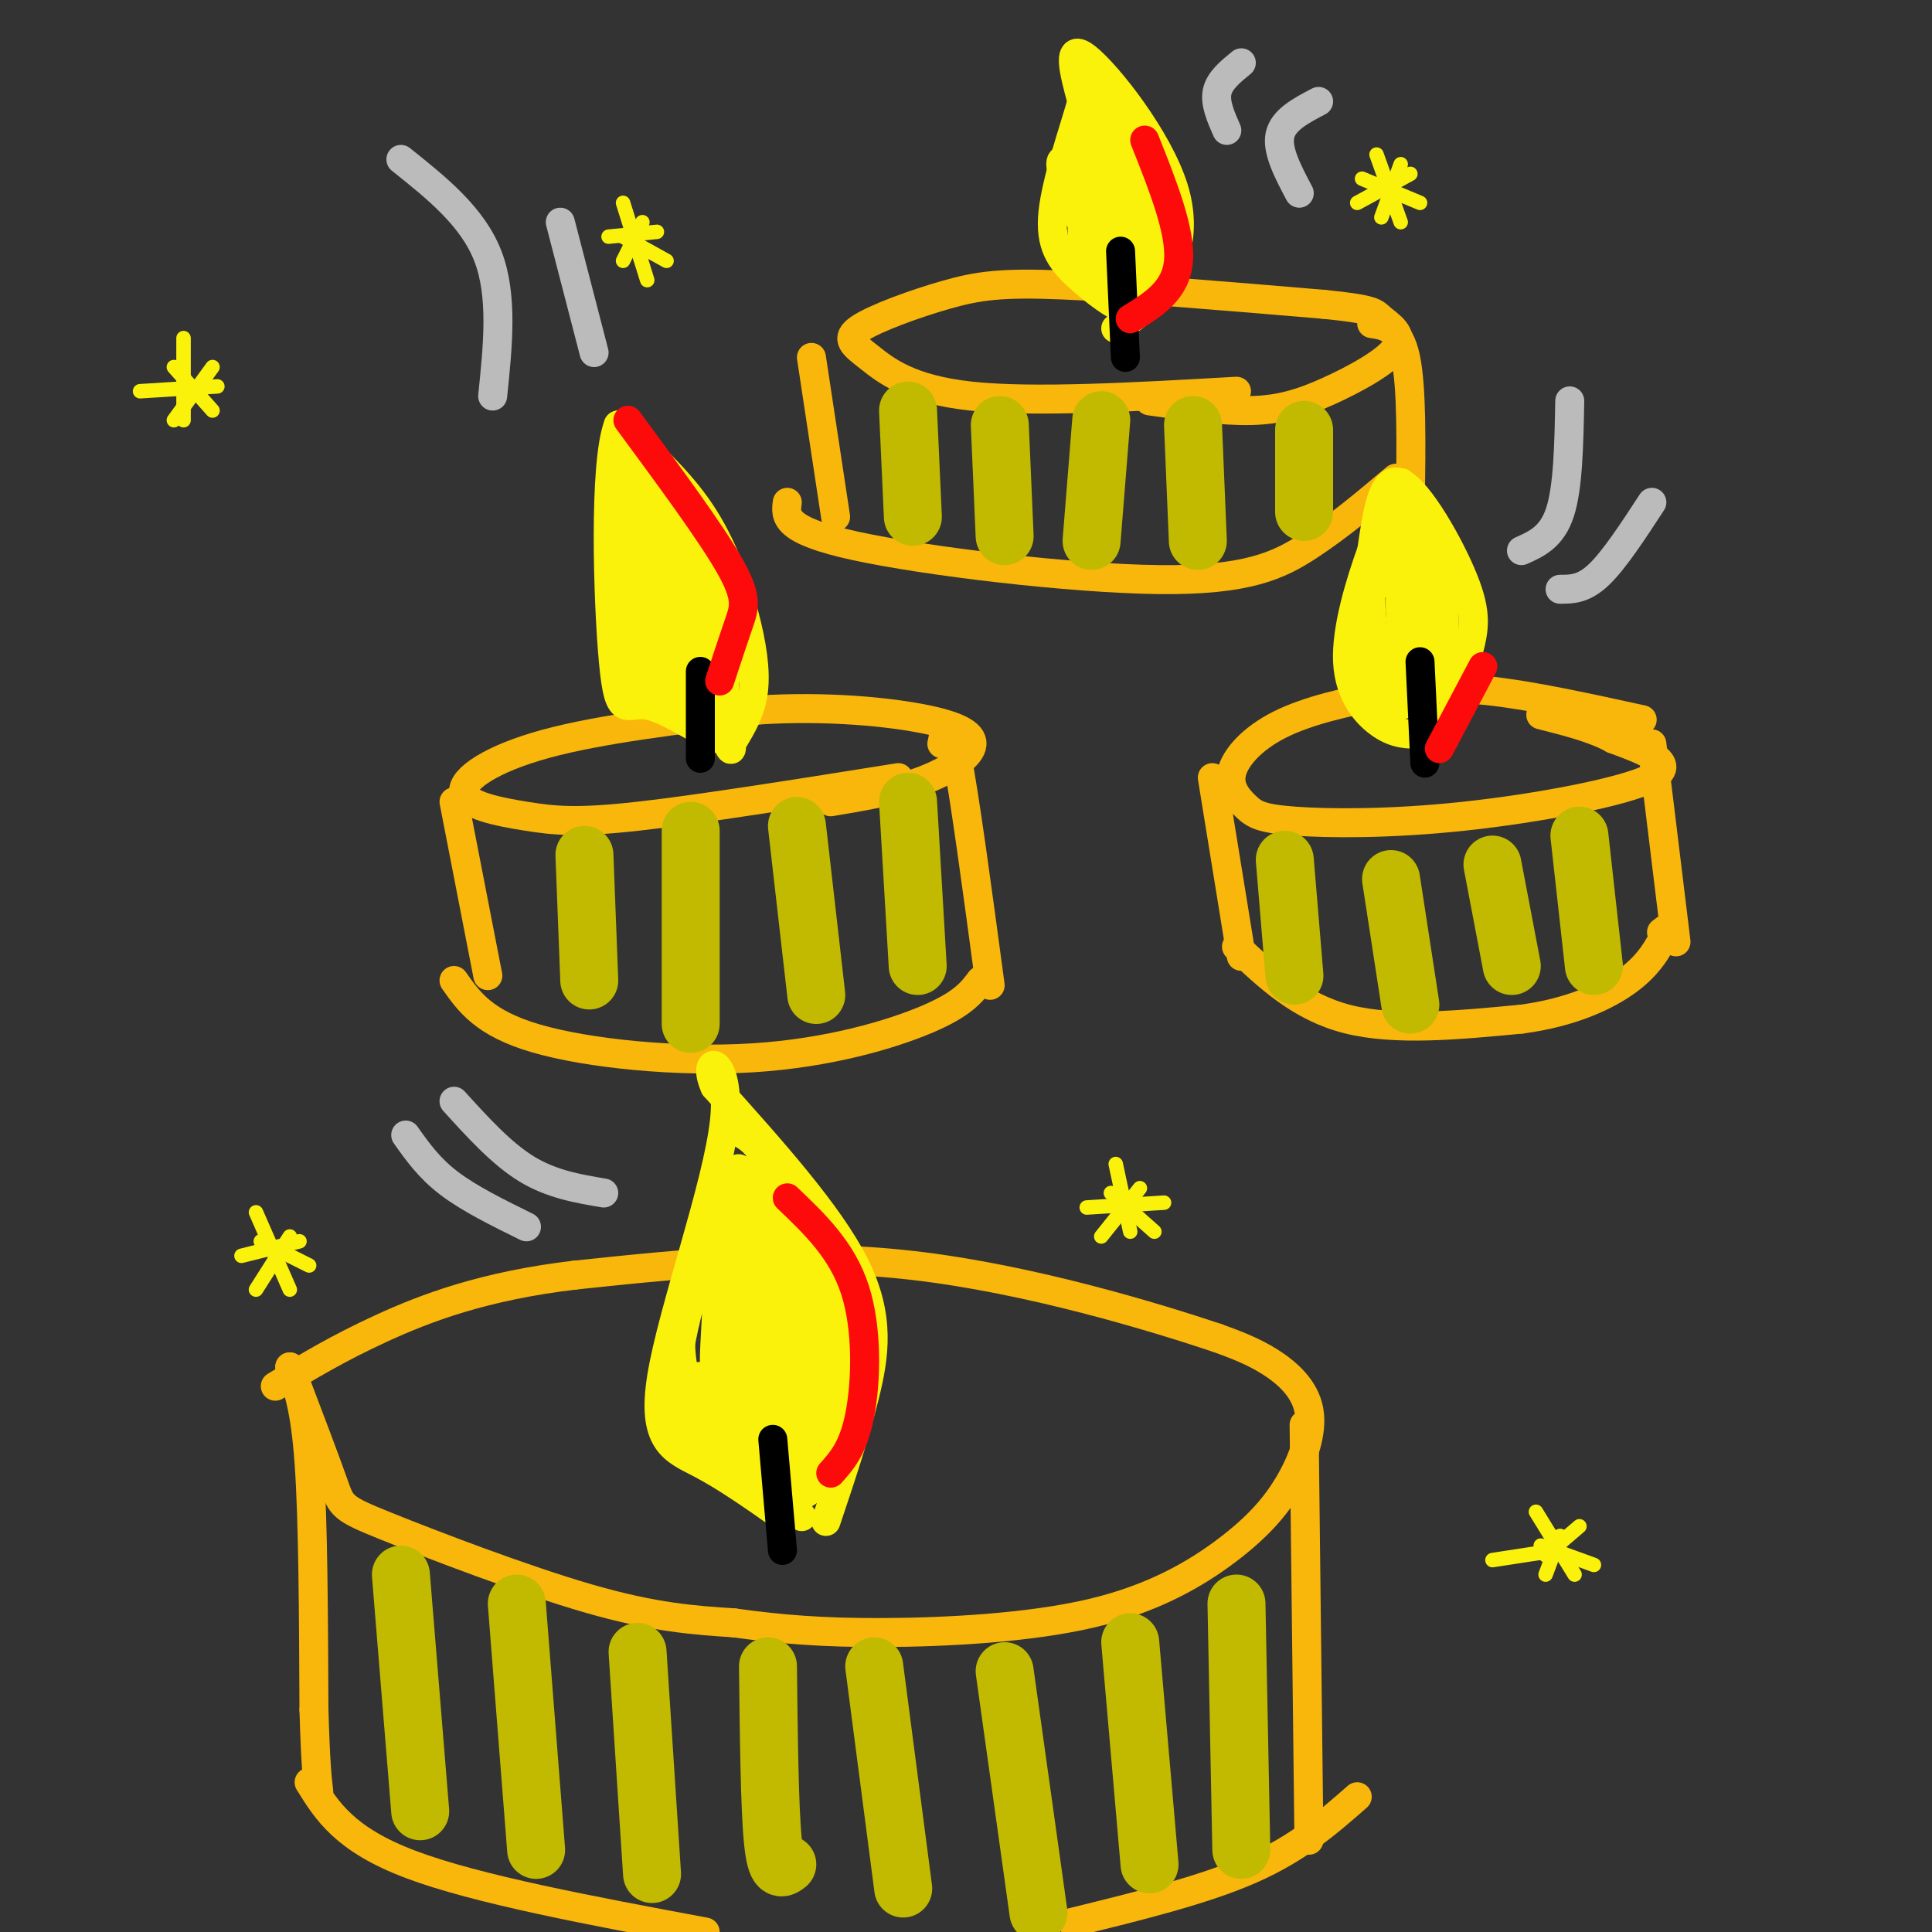 <svg viewBox='0 0 400 400' version='1.1' xmlns='http://www.w3.org/2000/svg' xmlns:xlink='http://www.w3.org/1999/xlink'><rect x="0" y="0" width="400" height="400" fill="#333333" stroke="none"/><g fill='none' stroke='#F9B70B' stroke-width='6' stroke-linecap='round' stroke-linejoin='round'><path d='M60,283c1.583,4.083 3.167,8.167 4,20c0.833,11.833 0.917,31.417 1,51'/><path d='M65,354c0.333,11.333 0.667,14.167 1,17'/><path d='M60,283c3.631,9.542 7.262,19.083 9,24c1.738,4.917 1.583,5.208 11,9c9.417,3.792 28.405,11.083 42,15c13.595,3.917 21.798,4.458 30,5'/><path d='M152,336c9.458,1.304 18.103,2.064 31,2c12.897,-0.064 30.047,-0.954 43,-4c12.953,-3.046 21.708,-8.250 28,-13c6.292,-4.750 10.119,-9.046 13,-14c2.881,-4.954 4.814,-10.564 4,-15c-0.814,-4.436 -4.375,-7.696 -8,-10c-3.625,-2.304 -7.312,-3.652 -11,-5'/><path d='M252,277c-12.600,-4.200 -38.600,-12.200 -63,-15c-24.400,-2.800 -47.200,-0.400 -70,2'/><path d='M119,264c-18.800,2.222 -30.800,6.778 -40,11c-9.200,4.222 -15.600,8.111 -22,12'/><path d='M270,295c0.000,0.000 1.000,86.000 1,86'/><path d='M64,369c3.667,5.917 7.333,11.833 21,17c13.667,5.167 37.333,9.583 61,14'/><path d='M222,398c13.583,-3.333 27.167,-6.667 37,-11c9.833,-4.333 15.917,-9.667 22,-15'/><path d='M340,149c-11.585,-2.535 -23.170,-5.070 -32,-6c-8.830,-0.930 -14.907,-0.257 -22,1c-7.093,1.257 -15.204,3.096 -21,6c-5.796,2.904 -9.279,6.874 -10,10c-0.721,3.126 1.318,5.410 3,7c1.682,1.590 3.008,2.488 10,3c6.992,0.512 19.652,0.638 35,-1c15.348,-1.638 33.385,-5.039 39,-8c5.615,-2.961 -1.193,-5.480 -8,-8'/><path d='M334,153c-3.833,-2.167 -9.417,-3.583 -15,-5'/><path d='M342,154c0.000,0.000 5.000,41.000 5,41'/><path d='M251,161c0.000,0.000 6.000,37.000 6,37'/><path d='M256,196c6.583,6.250 13.167,12.500 23,15c9.833,2.500 22.917,1.250 36,0'/><path d='M315,211c10.133,-1.333 17.467,-4.667 22,-8c4.533,-3.333 6.267,-6.667 8,-10'/><path d='M345,193c1.167,-1.667 0.083,-0.833 -1,0'/><path d='M186,161c-20.678,3.298 -41.356,6.596 -54,8c-12.644,1.404 -17.255,0.912 -23,0c-5.745,-0.912 -12.624,-2.246 -13,-5c-0.376,-2.754 5.750,-6.930 17,-10c11.250,-3.070 27.625,-5.035 44,-7'/><path d='M157,147c14.070,-0.895 27.246,0.368 35,2c7.754,1.632 10.088,3.632 9,6c-1.088,2.368 -5.596,5.105 -11,7c-5.404,1.895 -11.702,2.947 -18,4'/><path d='M195,154c0.667,-3.167 1.333,-6.333 3,2c1.667,8.333 4.333,28.167 7,48'/><path d='M94,166c0.000,0.000 7.000,36.000 7,36'/><path d='M203,203c-1.815,2.429 -3.631,4.857 -11,8c-7.369,3.143 -20.292,7.000 -36,8c-15.708,1.000 -34.202,-0.857 -45,-4c-10.798,-3.143 -13.899,-7.571 -17,-12'/><path d='M256,81c-21.046,1.197 -42.092,2.395 -55,1c-12.908,-1.395 -17.677,-5.382 -21,-8c-3.323,-2.618 -5.200,-3.867 -2,-6c3.200,-2.133 11.477,-5.151 18,-7c6.523,-1.849 11.292,-2.528 24,-2c12.708,0.528 33.354,2.264 54,4'/><path d='M274,63c10.713,1.062 10.495,1.715 12,3c1.505,1.285 4.733,3.200 3,6c-1.733,2.800 -8.428,6.485 -14,9c-5.572,2.515 -10.021,3.862 -16,4c-5.979,0.138 -13.490,-0.931 -21,-2'/><path d='M284,67c2.833,0.417 5.667,0.833 7,7c1.333,6.167 1.167,18.083 1,30'/><path d='M168,74c0.000,0.000 5.000,33.000 5,33'/><path d='M289,99c-5.893,4.970 -11.786,9.940 -18,14c-6.214,4.060 -12.750,7.208 -31,7c-18.250,-0.208 -48.214,-3.774 -63,-7c-14.786,-3.226 -14.393,-6.113 -14,-9'/></g>
<g fill='none' stroke='#FBF20B' stroke-width='6' stroke-linecap='round' stroke-linejoin='round'><path d='M171,315c2.956,-8.800 5.911,-17.600 8,-26c2.089,-8.400 3.311,-16.400 -2,-27c-5.311,-10.600 -17.156,-23.800 -29,-37'/><path d='M148,225c-3.172,-7.099 3.397,-6.346 2,7c-1.397,13.346 -10.761,39.285 -13,53c-2.239,13.715 2.646,15.204 8,18c5.354,2.796 11.177,6.898 17,11'/><path d='M152,234c2.911,1.256 5.822,2.512 10,13c4.178,10.488 9.622,30.208 6,26c-3.622,-4.208 -16.311,-32.344 -15,-31c1.311,1.344 16.622,32.170 19,35c2.378,2.830 -8.178,-22.334 -11,-30c-2.822,-7.666 2.089,2.167 7,12'/><path d='M168,259c2.526,7.119 5.343,18.918 6,20c0.657,1.082 -0.844,-8.553 -1,-12c-0.156,-3.447 1.032,-0.706 2,5c0.968,5.706 1.715,14.377 0,18c-1.715,3.623 -5.893,2.198 -8,-9c-2.107,-11.198 -2.144,-32.169 -3,-30c-0.856,2.169 -2.530,27.477 -4,35c-1.470,7.523 -2.735,-2.738 -4,-13'/><path d='M156,273c-0.765,-11.775 -0.676,-34.712 -2,-30c-1.324,4.712 -4.059,37.072 -4,37c0.059,-0.072 2.913,-32.576 2,-36c-0.913,-3.424 -5.592,22.232 -6,24c-0.408,1.768 3.455,-20.352 4,-25c0.545,-4.648 -2.227,8.176 -5,21'/><path d='M145,264c-2.029,5.418 -4.602,8.463 -4,16c0.602,7.537 4.378,19.567 4,20c-0.378,0.433 -4.909,-10.729 -4,-11c0.909,-0.271 7.260,10.351 9,12c1.740,1.649 -1.130,-5.676 -4,-13'/><path d='M146,288c2.645,3.534 11.257,18.869 10,17c-1.257,-1.869 -12.384,-20.943 -11,-20c1.384,0.943 15.278,21.902 16,21c0.722,-0.902 -11.729,-23.666 -12,-25c-0.271,-1.334 11.637,18.762 16,25c4.363,6.238 1.182,-1.381 -2,-9'/><path d='M163,297c-1.063,-6.693 -2.720,-18.925 -2,-16c0.720,2.925 3.817,21.006 6,20c2.183,-1.006 3.452,-21.098 4,-22c0.548,-0.902 0.374,17.387 1,18c0.626,0.613 2.053,-16.450 3,-20c0.947,-3.550 1.413,6.414 0,14c-1.413,7.586 -4.707,12.793 -8,18'/><path d='M167,309c-2.252,1.512 -3.880,-3.707 -3,-13c0.880,-9.293 4.270,-22.662 4,-22c-0.270,0.662 -4.198,15.353 -6,21c-1.802,5.647 -1.476,2.251 -3,1c-1.524,-1.251 -4.898,-0.357 -5,-8c-0.102,-7.643 3.068,-23.825 4,-25c0.932,-1.175 -0.375,12.655 -1,19c-0.625,6.345 -0.570,5.206 -2,7c-1.430,1.794 -4.347,6.521 -4,0c0.347,-6.521 3.956,-24.292 5,-31c1.044,-6.708 -0.478,-2.354 -2,2'/><path d='M154,260c-1.830,7.438 -5.405,25.035 -6,23c-0.595,-2.035 1.789,-23.700 0,-25c-1.789,-1.300 -7.751,17.765 -8,28c-0.249,10.235 5.215,11.638 10,14c4.785,2.362 8.893,5.681 13,9'/><path d='M163,309c1.089,0.111 -2.689,-4.111 -3,-4c-0.311,0.111 2.844,4.556 6,9'/><path d='M152,153c1.750,-2.935 3.500,-5.869 4,-10c0.500,-4.131 -0.250,-9.458 -2,-16c-1.750,-6.542 -4.500,-14.298 -9,-21c-4.500,-6.702 -10.750,-12.351 -17,-18'/><path d='M128,88c-3.045,7.901 -2.156,36.654 -1,49c1.156,12.346 2.581,8.285 7,9c4.419,0.715 11.834,6.204 15,7c3.166,0.796 2.083,-3.102 1,-7'/><path d='M150,146c-2.881,-11.104 -10.582,-35.363 -11,-39c-0.418,-3.637 6.449,13.349 10,23c3.551,9.651 3.787,11.968 0,3c-3.787,-8.968 -11.596,-29.222 -12,-32c-0.404,-2.778 6.599,11.921 10,22c3.401,10.079 3.201,15.540 3,21'/><path d='M150,144c1.266,8.069 2.930,17.742 -1,5c-3.930,-12.742 -13.456,-47.900 -15,-49c-1.544,-1.100 4.892,31.858 5,32c0.108,0.142 -6.112,-32.531 -8,-38c-1.888,-5.469 0.556,16.265 3,38'/><path d='M134,132c-1.054,-2.726 -5.188,-28.543 -6,-28c-0.812,0.543 1.700,27.444 2,36c0.300,8.556 -1.612,-1.235 0,-3c1.612,-1.765 6.746,4.496 8,5c1.254,0.504 -1.373,-4.748 -4,-10'/><path d='M134,132c2.266,2.443 9.931,13.551 9,13c-0.931,-0.551 -10.460,-12.761 -9,-13c1.460,-0.239 13.907,11.493 15,14c1.093,2.507 -9.167,-4.210 -13,-6c-3.833,-1.790 -1.238,1.346 2,4c3.238,2.654 7.119,4.827 11,7'/><path d='M231,68c2.399,-1.327 4.798,-2.655 8,-7c3.202,-4.345 7.208,-11.708 4,-22c-3.208,-10.292 -13.631,-23.512 -18,-27c-4.369,-3.488 -2.685,2.756 -1,9'/><path d='M224,21c-1.657,5.941 -5.300,16.293 -6,23c-0.700,6.707 1.542,9.767 5,13c3.458,3.233 8.131,6.638 10,7c1.869,0.362 0.935,-2.319 0,-5'/><path d='M228,27c2.122,9.844 4.244,19.687 4,23c-0.244,3.313 -2.854,0.094 -4,-6c-1.146,-6.094 -0.829,-15.065 0,-19c0.829,-3.935 2.170,-2.835 4,1c1.830,3.835 4.151,10.406 5,15c0.849,4.594 0.228,7.211 -1,10c-1.228,2.789 -3.061,5.751 -4,0c-0.939,-5.751 -0.982,-20.215 0,-24c0.982,-3.785 2.991,3.107 5,10'/><path d='M237,37c-0.049,6.562 -2.672,17.969 -3,19c-0.328,1.031 1.637,-8.312 3,-11c1.363,-2.688 2.122,1.280 1,6c-1.122,4.720 -4.125,10.193 -6,10c-1.875,-0.193 -2.620,-6.052 -1,-11c1.620,-4.948 5.606,-8.985 5,-14c-0.606,-5.015 -5.803,-11.007 -11,-17'/><path d='M225,19c-1.616,-5.491 -0.156,-10.720 0,-3c0.156,7.720 -0.991,28.389 -1,34c-0.009,5.611 1.121,-3.836 1,-9c-0.121,-5.164 -1.494,-6.044 -3,-7c-1.506,-0.956 -3.145,-1.987 -2,2c1.145,3.987 5.072,12.994 9,22'/><path d='M229,58c0.375,0.057 -3.188,-10.799 -3,-10c0.188,0.799 4.128,13.254 7,12c2.872,-1.254 4.678,-16.215 5,-20c0.322,-3.785 -0.839,3.608 -2,11'/><path d='M299,153c1.875,-6.589 3.750,-13.179 5,-18c1.250,-4.821 1.875,-7.875 -1,-15c-2.875,-7.125 -9.250,-18.321 -13,-20c-3.750,-1.679 -4.875,6.161 -6,14'/><path d='M284,114c-2.381,6.619 -5.333,16.167 -5,23c0.333,6.833 3.952,10.952 7,13c3.048,2.048 5.524,2.024 8,2'/><path d='M293,112c2.153,16.861 4.306,33.722 4,30c-0.306,-3.722 -3.072,-28.029 -3,-29c0.072,-0.971 2.981,21.392 4,23c1.019,1.608 0.148,-17.541 0,-20c-0.148,-2.459 0.426,11.770 1,26'/><path d='M299,142c0.149,-1.699 0.021,-18.945 0,-20c-0.021,-1.055 0.063,14.082 -2,18c-2.063,3.918 -6.275,-3.383 -7,-12c-0.725,-8.617 2.035,-18.551 2,-19c-0.035,-0.449 -2.867,8.586 -4,11c-1.133,2.414 -0.566,-1.793 0,-6'/><path d='M288,114c0.857,-5.107 3.000,-14.875 2,-14c-1.000,0.875 -5.143,12.393 -6,21c-0.857,8.607 1.571,14.304 4,20'/><path d='M288,141c-0.804,0.026 -4.816,-9.910 -4,-9c0.816,0.910 6.458,12.665 6,14c-0.458,1.335 -7.015,-7.750 -9,-10c-1.985,-2.250 0.602,2.335 3,6c2.398,3.665 4.607,6.410 4,5c-0.607,-1.410 -4.031,-6.974 -4,-8c0.031,-1.026 3.515,2.487 7,6'/><path d='M291,145c1.833,1.167 2.917,1.083 4,1'/></g>
<g fill='none' stroke='#000000' stroke-width='6' stroke-linecap='round' stroke-linejoin='round'><path d='M162,321c0.000,0.000 -2.000,-23.000 -2,-23'/><path d='M145,157c0.000,0.000 0.000,-18.000 0,-18'/><path d='M295,158c0.000,0.000 -1.000,-21.000 -1,-21'/><path d='M233,74c0.000,0.000 -1.000,-22.000 -1,-22'/></g>
<g fill='none' stroke='#FD0A0A' stroke-width='6' stroke-linecap='round' stroke-linejoin='round'><path d='M130,87c8.556,11.600 17.111,23.200 21,30c3.889,6.800 3.111,8.800 2,12c-1.111,3.200 -2.556,7.600 -4,12'/><path d='M234,66c4.750,-2.917 9.500,-5.833 10,-12c0.500,-6.167 -3.250,-15.583 -7,-25'/><path d='M307,138c0.000,0.000 -9.000,17.000 -9,17'/><path d='M163,248c5.667,5.400 11.333,10.800 14,19c2.667,8.200 2.333,19.200 1,26c-1.333,6.800 -3.667,9.400 -6,12'/></g>
<g fill='none' stroke='#C1BA01' stroke-width='12' stroke-linecap='round' stroke-linejoin='round'><path d='M83,326c0.000,0.000 4.000,49.000 4,49'/><path d='M107,332c0.000,0.000 4.000,51.000 4,51'/><path d='M132,342c0.000,0.000 3.000,46.000 3,46'/><path d='M159,345c0.167,14.583 0.333,29.167 1,36c0.667,6.833 1.833,5.917 3,5'/><path d='M181,345c0.000,0.000 6.000,46.000 6,46'/><path d='M208,346c0.000,0.000 7.000,50.000 7,50'/><path d='M234,340c0.000,0.000 4.000,46.000 4,46'/><path d='M256,332c0.000,0.000 1.000,51.000 1,51'/><path d='M188,166c0.000,0.000 2.000,34.000 2,34'/><path d='M165,171c0.000,0.000 4.000,35.000 4,35'/><path d='M143,172c0.000,0.000 0.000,40.000 0,40'/><path d='M121,177c0.000,0.000 1.000,26.000 1,26'/><path d='M266,178c0.000,0.000 2.000,24.000 2,24'/><path d='M288,182c0.000,0.000 4.000,26.000 4,26'/><path d='M309,179c0.000,0.000 4.000,21.000 4,21'/><path d='M327,173c0.000,0.000 3.000,27.000 3,27'/><path d='M270,89c0.000,0.000 0.000,17.000 0,17'/><path d='M247,88c0.000,0.000 1.000,24.000 1,24'/><path d='M228,87c0.000,0.000 -2.000,25.000 -2,25'/><path d='M207,88c0.000,0.000 1.000,23.000 1,23'/><path d='M188,85c0.000,0.000 1.000,22.000 1,22'/></g>
<g fill='none' stroke='#BBBBBB' stroke-width='6' stroke-linecap='round' stroke-linejoin='round'><path d='M102,82c1.083,-10.417 2.167,-20.833 -1,-29c-3.167,-8.167 -10.583,-14.083 -18,-20'/><path d='M116,46c0.000,0.000 7.000,27.000 7,27'/><path d='M257,13c-2.250,1.833 -4.500,3.667 -5,6c-0.500,2.333 0.750,5.167 2,8'/><path d='M273,21c-3.667,1.917 -7.333,3.833 -8,7c-0.667,3.167 1.667,7.583 4,12'/><path d='M315,114c3.167,-1.417 6.333,-2.833 8,-8c1.667,-5.167 1.833,-14.083 2,-23'/><path d='M323,122c2.417,0.000 4.833,0.000 8,-3c3.167,-3.000 7.083,-9.000 11,-15'/><path d='M125,247c-5.417,-0.917 -10.833,-1.833 -16,-5c-5.167,-3.167 -10.083,-8.583 -15,-14'/><path d='M109,254c-5.917,-2.917 -11.833,-5.833 -16,-9c-4.167,-3.167 -6.583,-6.583 -9,-10'/></g>
<g fill='none' stroke='#FBF20B' stroke-width='3' stroke-linecap='round' stroke-linejoin='round'><path d='M36,76c0.000,0.000 8.000,9.000 8,9'/><path d='M44,76c0.000,0.000 -8.000,11.000 -8,11'/><path d='M45,80c0.000,0.000 -16.000,1.000 -16,1'/><path d='M38,70c0.000,0.000 0.000,17.000 0,17'/><path d='M282,37c0.000,0.000 12.000,5.000 12,5'/><path d='M290,34c0.000,0.000 -4.000,11.000 -4,11'/><path d='M285,32c0.000,0.000 5.000,14.000 5,14'/><path d='M292,36c0.000,0.000 -11.000,6.000 -11,6'/><path d='M230,247c0.000,0.000 9.000,8.000 9,8'/><path d='M236,246c0.000,0.000 -8.000,10.000 -8,10'/><path d='M225,250c0.000,0.000 16.000,-1.000 16,-1'/><path d='M231,241c0.000,0.000 3.000,14.000 3,14'/><path d='M129,49c0.000,0.000 9.000,5.000 9,5'/><path d='M133,46c0.000,0.000 -4.000,8.000 -4,8'/><path d='M136,48c0.000,0.000 -10.000,1.000 -10,1'/><path d='M129,42c0.000,0.000 5.000,16.000 5,16'/><path d='M54,257c0.000,0.000 10.000,5.000 10,5'/><path d='M60,256c0.000,0.000 -7.000,11.000 -7,11'/><path d='M62,257c0.000,0.000 -12.000,3.000 -12,3'/><path d='M53,251c0.000,0.000 7.000,16.000 7,16'/><path d='M319,320c0.000,0.000 11.000,4.000 11,4'/><path d='M323,318c0.000,0.000 -3.000,8.000 -3,8'/><path d='M327,316c0.000,0.000 -7.000,6.000 -7,6'/><path d='M318,313c0.000,0.000 8.000,13.000 8,13'/><path d='M322,321c0.000,0.000 -13.000,2.000 -13,2'/></g>
</svg>